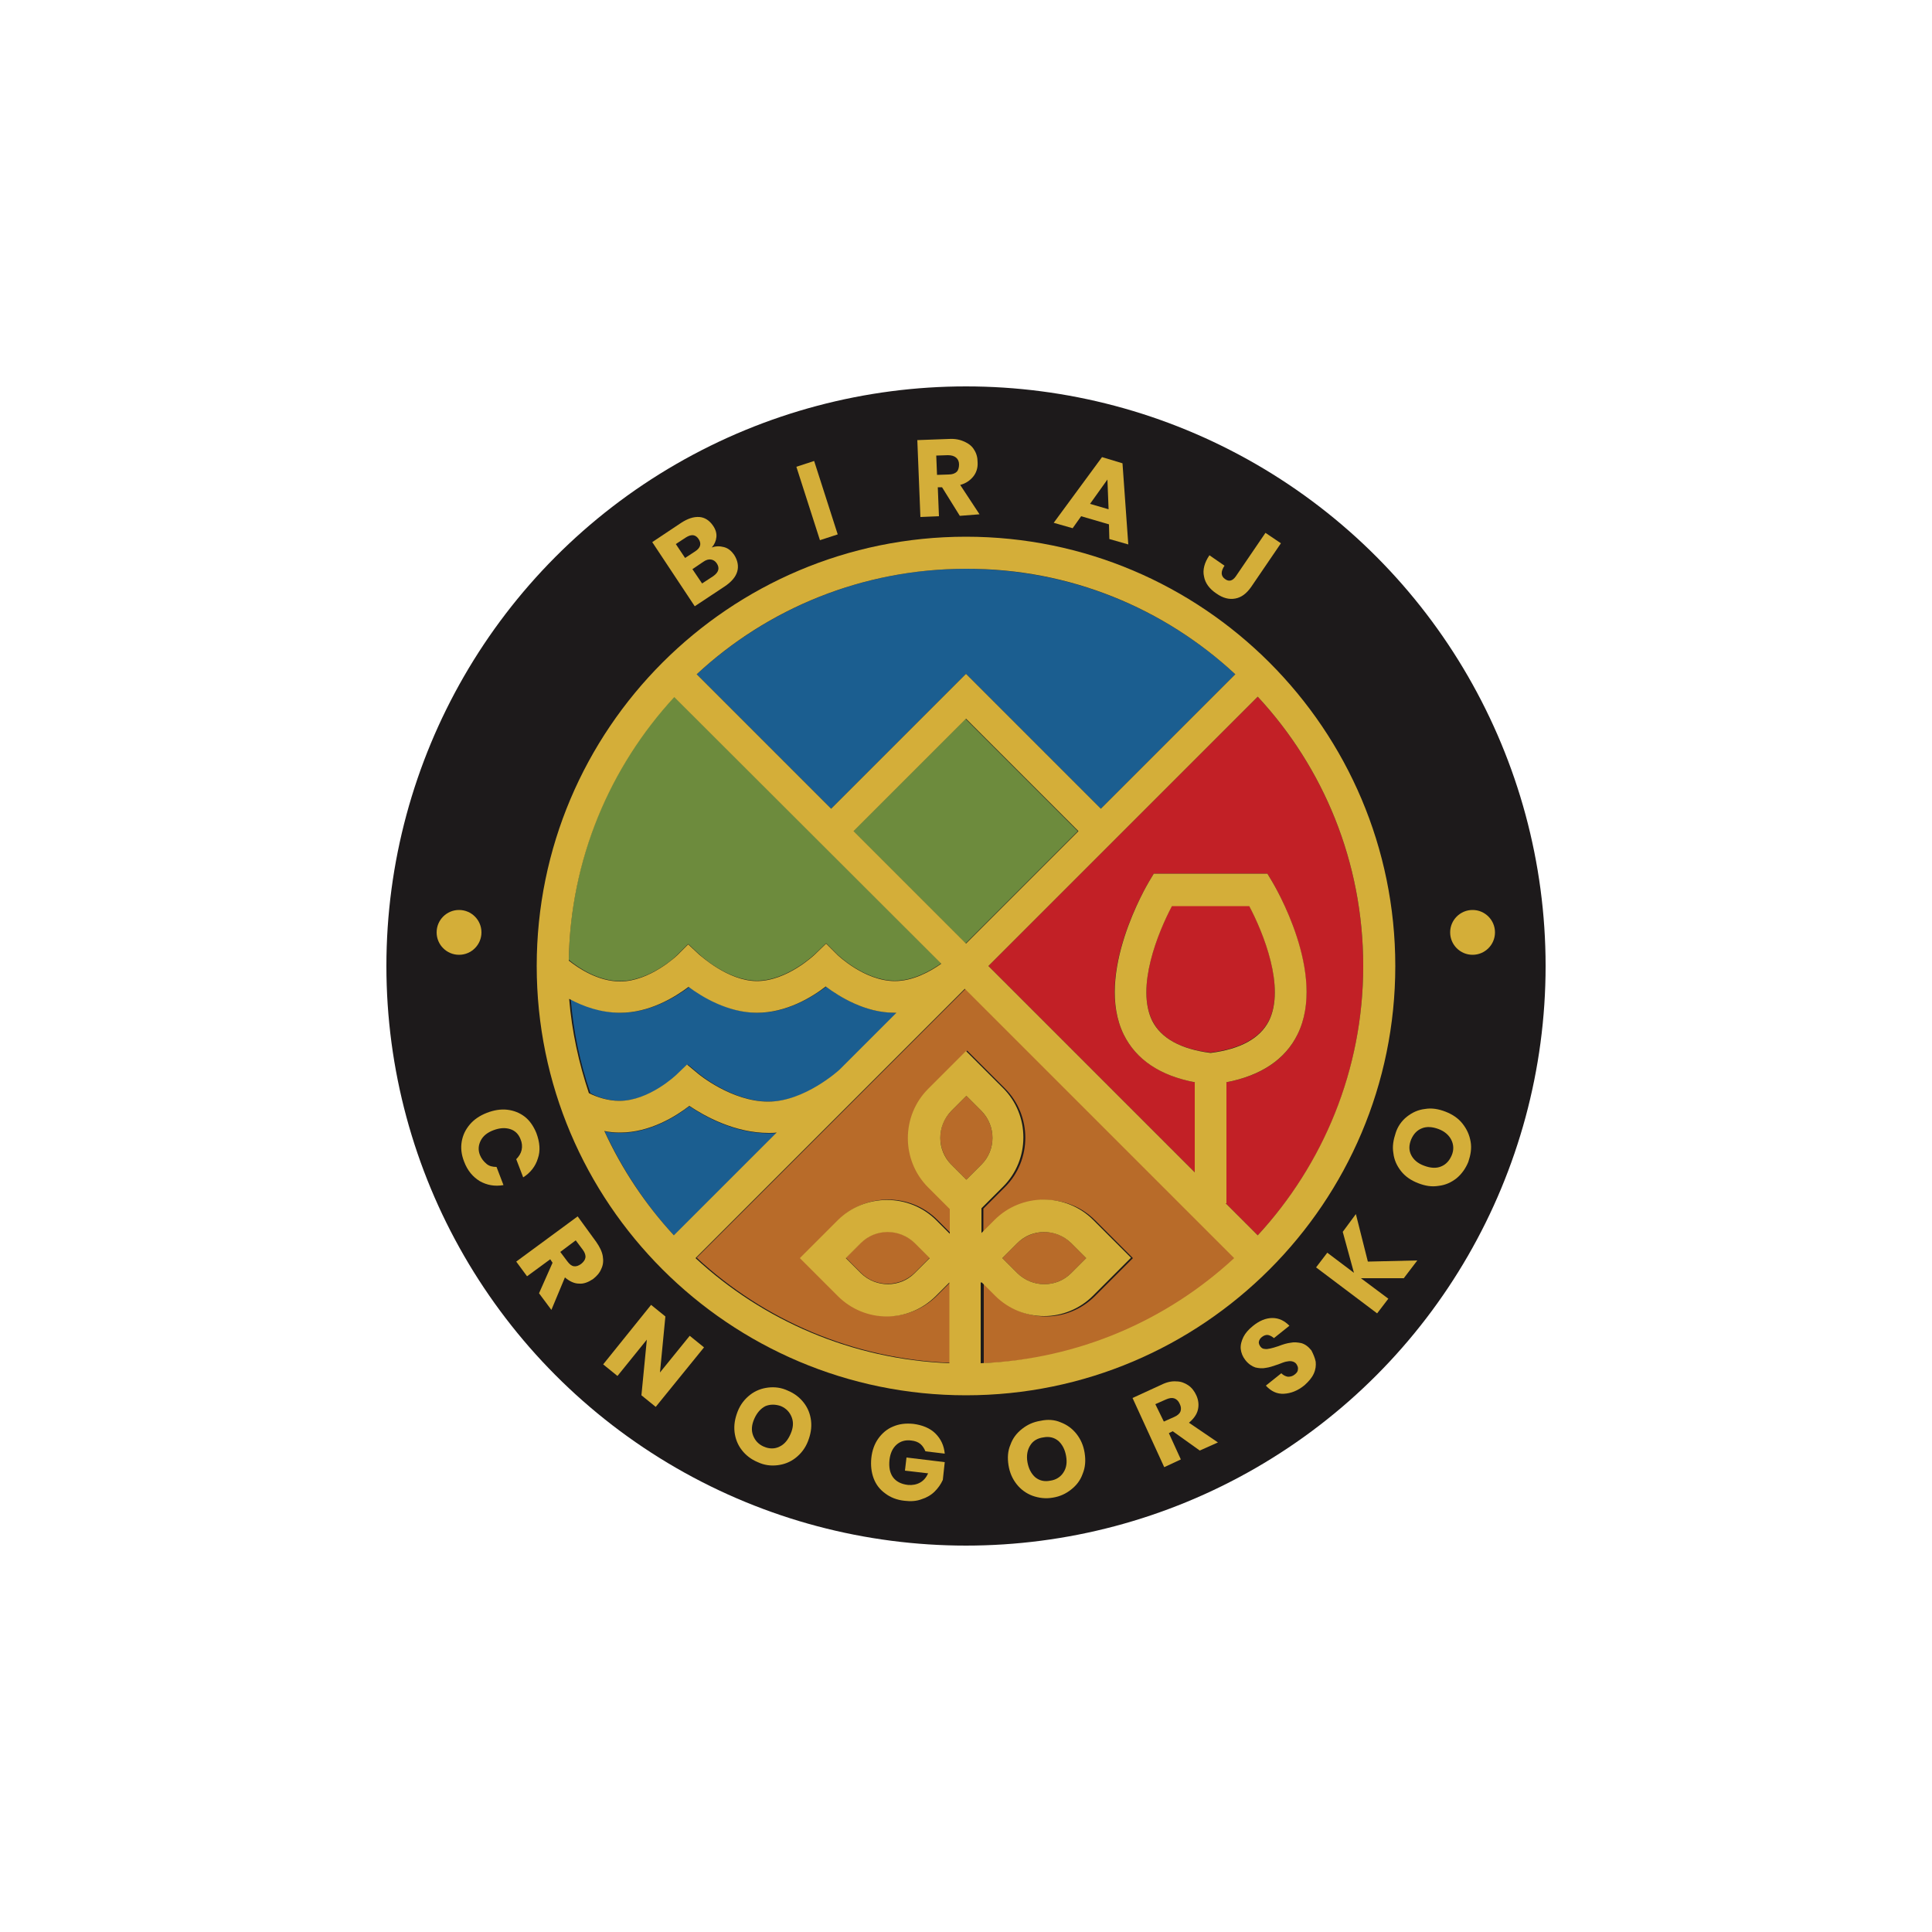 <?xml version="1.0" encoding="utf-8"?>
<!-- Generator: Adobe Illustrator 24.0.1, SVG Export Plug-In . SVG Version: 6.00 Build 0)  -->
<svg version="1.1" id="Layer_1" xmlns="http://www.w3.org/2000/svg" xmlns:xlink="http://www.w3.org/1999/xlink" x="0px" y="0px"
	 viewBox="0 0 500 500" style="enable-background:new 0 0 500 500;" xml:space="preserve">
<style type="text/css">
	.st0{fill:#1D1A1B;}
	.st1{fill:#B86B29;}
	.st2{fill:#6D8B3D;}
	.st3{fill:#1B5E90;}
	.st4{fill:#C22026;}
	.st5{fill:#D4AE39;}
	.st6{fill:#D4AE38;}
</style>
<title>Logoi Grid</title>
<g>
	<g>
		<circle class="st0" cx="250" cy="250" r="150"/>
	</g>
	<g>
		<path class="st1" d="M222.8,321.6l-3.9,3.9l3.9,3.9c3.8,3.8,10,3.8,13.9,0l3.9-3.9l-3.9-3.9C232.8,317.8,226.6,317.8,222.8,321.6z
			"/>
	</g>
	<g>
		<path class="st2" d="M160.5,253.9c7.8,0,14.8-6.7,14.8-6.8l2.8-2.8l2.9,2.7c0.1,0.1,7.2,6.8,14.9,6.8c7.8,0,14.9-6.8,15-6.9
			l2.9-2.8l2.9,2.9c0.1,0.1,7,6.8,14.9,6.8c4.8,0,9.3-2.6,12-4.5l-69.1-69.1c-16.6,18-26.9,41.9-27.3,68.2
			C149.7,250.5,154.8,253.9,160.5,253.9z"/>
	</g>
	<g>
		<path class="st1" d="M277.2,329.5l3.9-3.9l-3.9-3.9c-3.8-3.8-10-3.8-13.9,0l-3.9,3.9l3.9,3.9C267.2,333.3,273.4,333.3,277.2,329.5
			z"/>
	</g>
	<g>
		<path class="st1" d="M250,255.8l-69.7,69.7c17.4,16.1,40.4,26.2,65.7,27.2v-20.9l-3.5,3.5c-3.5,3.5-8.1,5.3-12.7,5.3
			c-4.6,0-9.2-1.8-12.7-5.3l-9.8-9.8l9.8-9.8c7-7,18.5-7,25.5,0l3.5,3.5v-6.4l-5.6-5.6c-7-7-7-18.5,0-25.5l9.8-9.8l9.8,9.8
			c7,7,7,18.5,0,25.5l-5.6,5.6v6.4l3.4-3.4c7-7,18.5-7,25.5,0l9.8,9.8l-9.8,9.8c-3.5,3.5-8.1,5.3-12.7,5.3s-9.2-1.8-12.7-5.3
			l-3.4-3.4v20.8c25.3-1,48.2-11.2,65.6-27.2L250,255.8z"/>
	</g>
	<g>
		<path class="st1" d="M254,287.5l-3.9-3.9l-3.9,3.9c-3.8,3.8-3.8,10,0,13.9l3.9,3.9l3.9-3.9C257.8,297.6,257.8,291.4,254,287.5z"/>
	</g>
	<g>
		<path class="st3" d="M160.5,284.9c7.7,0,14.8-6.7,14.8-6.8l2.7-2.6l2.9,2.4c0.1,0.1,8.7,7.2,18.1,7.2c9.4,0,18.3-8.1,18.5-8.3
			l14.7-14.7c-0.2,0-0.4,0-0.5,0c-7.7,0-14.3-4-17.8-6.8c-3.6,2.7-10.2,6.8-17.8,6.8c-7.4,0-14.1-4-17.7-6.7
			c-3.6,2.7-10.2,6.7-17.7,6.7c-4.9,0-9.4-1.7-13-3.6c0.7,8.5,2.4,16.6,5.1,24.4C154.8,284,157.5,284.9,160.5,284.9z"/>
	</g>
	<g>
		<path class="st4" d="M325.5,180.3L255.8,250l53.4,53.4v-23.3h0.1c-9-1.7-15.3-5.9-18.5-12.4c-7.7-15.6,6-38.6,6.6-39.6l1.2-2H328
			l1.2,2c0.6,1,14.2,24,6.6,39.6c-3.2,6.5-9.4,10.7-18.5,12.4h0.1v31.3h-0.2l8.3,8.3c17-18.3,27.3-42.8,27.3-69.7
			S342.5,198.6,325.5,180.3z"/>
	</g>
	<g>
		<path class="st3" d="M215.1,209.3l34.9-34.9l34.9,34.9l34.8-34.8c-18.3-17-42.8-27.3-69.7-27.3c-26.9,0-51.4,10.4-69.7,27.3
			L215.1,209.3z"/>
	</g>
	<g>
		<path class="st4" d="M323.3,234.4h-20c-3.6,6.8-9.4,21.1-5.1,29.7c2.3,4.6,7.3,7.4,15.1,8.3c7.8-1,12.8-3.8,15.1-8.3
			C332.7,255.4,326.9,241.2,323.3,234.4z"/>
	</g>
	<g>
		<path class="st3" d="M201,293.2c-0.7,0.1-1.4,0.1-2.1,0.1c-8.7,0-16.5-4.3-20.5-7c-3.5,2.7-10.2,6.9-17.9,6.9
			c-1.3,0-2.6-0.1-4-0.4c4.6,9.9,10.6,19,18,27L201,293.2z"/>
	</g>
	<g>
		
			<rect x="229.4" y="194.5" transform="matrix(0.707 -0.707 0.707 0.707 -78.875 239.777)" class="st2" width="41.1" height="41.1"/>
	</g>
	<g>
		<path class="st5" d="M250,138.9c-61.3,0-111.1,49.8-111.1,111.1c0,61.3,49.8,111.1,111.1,111.1S361.1,311.3,361.1,250
			C361.1,188.7,311.3,138.9,250,138.9z M254,301.4l-3.9,3.9l-3.9-3.9c-3.8-3.8-3.8-10,0-13.9l3.9-3.9l3.9,3.9
			C257.8,291.4,257.8,297.6,254,301.4z M254.1,331.9l3.4,3.4c3.5,3.5,8.1,5.3,12.7,5.3s9.2-1.8,12.7-5.3l9.8-9.8l-9.8-9.8
			c-7-7-18.5-7-25.5,0l-3.4,3.4v-6.4l5.6-5.6c7-7,7-18.5,0-25.5L250,272l-9.8,9.8c-7,7-7,18.5,0,25.5l5.6,5.6v6.4l-3.5-3.5
			c-7-7-18.5-7-25.5,0l-9.8,9.8l9.8,9.8c3.5,3.5,8.1,5.3,12.7,5.3c4.6,0,9.2-1.8,12.7-5.3l3.5-3.5v20.9c-25.3-1-48.3-11.1-65.7-27.2
			l69.7-69.7l69.7,69.7c-17.4,16.1-40.3,26.2-65.6,27.2V331.9z M259.4,325.6l3.9-3.9c3.8-3.8,10-3.8,13.9,0l3.9,3.9l-3.9,3.9
			c-3.8,3.8-10,3.8-13.9,0L259.4,325.6z M240.6,325.6l-3.9,3.9c-3.8,3.8-10,3.8-13.9,0l-3.9-3.9l3.9-3.9c3.8-3.8,10-3.8,13.9,0
			L240.6,325.6z M243.6,249.4c-2.8,2-7.3,4.5-12,4.5c-7.9,0-14.9-6.8-14.9-6.8l-2.9-2.9l-2.9,2.8c-0.1,0.1-7.2,6.9-15,6.9
			c-7.6,0-14.8-6.8-14.9-6.8l-2.9-2.7l-2.8,2.8c-0.1,0.1-7.1,6.8-14.8,6.8c-5.7,0-10.8-3.4-13.3-5.4c0.4-26.3,10.7-50.2,27.3-68.2
			L243.6,249.4z M220.9,215.1L250,186l29.1,29.1L250,244.2L220.9,215.1z M160.5,262.1c7.6,0,14.1-4,17.7-6.7
			c3.6,2.7,10.3,6.7,17.7,6.7c7.6,0,14.2-4,17.8-6.8c3.6,2.7,10.2,6.8,17.8,6.8c0.2,0,0.4,0,0.5,0l-14.7,14.7
			c-0.2,0.2-9.1,8.3-18.5,8.3c-9.4,0-18-7.1-18.1-7.2l-2.9-2.4l-2.7,2.6c-0.1,0.1-7.1,6.8-14.8,6.8c-2.9,0-5.7-0.9-7.9-2
			c-2.6-7.8-4.4-15.9-5.1-24.4C151,260.5,155.5,262.1,160.5,262.1z M160.5,293.1c7.7,0,14.4-4.2,17.9-6.9c4,2.7,11.8,7,20.5,7
			c0.7,0,1.4,0,2.1-0.1l-26.6,26.6c-7.3-7.9-13.4-17-18-27C157.8,293,159.1,293.1,160.5,293.1z M317.2,311.4h0.2v-31.3h-0.1
			c9-1.7,15.3-5.9,18.5-12.4c7.7-15.6-6-38.6-6.6-39.6l-1.2-2h-29.4l-1.2,2c-0.6,1-14.2,24-6.6,39.6c3.2,6.5,9.4,10.7,18.5,12.4
			h-0.1v23.3L255.8,250l69.7-69.7c17,18.3,27.3,42.8,27.3,69.7s-10.4,51.4-27.3,69.7L317.2,311.4z M313.3,272.5
			c-7.8-1-12.8-3.8-15.1-8.3c-4.3-8.7,1.5-22.9,5.1-29.7h20c3.6,6.8,9.4,21,5.1,29.7C326.1,268.7,321.1,271.5,313.3,272.5z
			 M319.7,174.5l-34.8,34.8L250,174.4l-34.9,34.9l-34.8-34.8c18.3-17,42.9-27.3,69.7-27.3C276.9,147.1,301.4,157.5,319.7,174.5z"/>
	</g>
	<g>
		<path class="st5" d="M139.2,299.8c-0.6,2-1.9,3.7-3.8,4.9l-1.8-4.7c0.7-0.7,1.2-1.5,1.4-2.4c0.2-0.9,0.1-1.9-0.3-2.8
			c-0.5-1.3-1.4-2.2-2.7-2.6c-1.3-0.4-2.7-0.3-4.3,0.3c-1.6,0.6-2.7,1.5-3.3,2.7c-0.6,1.2-0.7,2.4-0.2,3.7c0.4,1,1,1.7,1.7,2.3
			s1.6,0.8,2.6,0.8l1.8,4.7c-2.3,0.4-4.3,0-6.1-1c-1.8-1.1-3.2-2.7-4.1-5.1c-0.7-1.8-0.9-3.5-0.6-5.2c0.3-1.7,1-3.1,2.1-4.4
			c1.1-1.3,2.6-2.3,4.4-3c1.8-0.7,3.6-1,5.3-0.8c1.7,0.2,3.2,0.8,4.5,1.8c1.3,1,2.3,2.5,3,4.2C139.7,295.6,139.9,297.8,139.2,299.8z
			"/>
		<path class="st5" d="M139.5,334.7l3.5-7.9l-0.6-0.9l-6,4.4l-2.8-3.8l15.9-11.7l4.8,6.6c0.9,1.3,1.5,2.5,1.7,3.7
			c0.2,1.2,0.1,2.3-0.4,3.3c-0.4,1-1.1,1.8-2.1,2.6c-1.2,0.8-2.4,1.3-3.6,1.2c-1.3,0-2.5-0.6-3.7-1.6l-3.5,8.4L139.5,334.7z
			 M145,324l1.8,2.4c0.6,0.8,1.1,1.2,1.7,1.3c0.6,0.1,1.2-0.1,1.9-0.6c0.6-0.5,1-1,1.1-1.6c0.1-0.6-0.1-1.3-0.7-2.1l-1.8-2.4
			L145,324z"/>
		<path class="st5" d="M169.7,364.1l-3.7-3l1.4-14.4l-7.6,9.4l-3.7-3l12.4-15.4l3.7,3l-1.4,14.5l7.7-9.5l3.7,3L169.7,364.1z"/>
		<path class="st5" d="M208,363c1.1,1.4,1.7,3,1.9,4.7c0.2,1.8-0.1,3.5-0.8,5.3c-0.7,1.8-1.8,3.2-3.2,4.3c-1.4,1.1-3,1.7-4.7,1.9
			c-1.7,0.2-3.4,0-5.1-0.8c-1.7-0.7-3.1-1.8-4.1-3.1c-1.1-1.4-1.7-3-1.9-4.7c-0.2-1.8,0.1-3.5,0.8-5.3c0.7-1.8,1.8-3.2,3.2-4.3
			c1.4-1.1,3-1.7,4.7-1.9c1.7-0.2,3.4,0,5.1,0.8C205.6,360.6,207,361.7,208,363z M198.1,363.9c-1.2,0.6-2.2,1.7-2.9,3.3
			c-0.7,1.6-0.8,3-0.3,4.3c0.5,1.3,1.4,2.3,2.8,2.9c1.4,0.6,2.8,0.6,4,0c1.3-0.6,2.2-1.7,2.9-3.3c0.7-1.6,0.8-3,0.3-4.3
			c-0.5-1.3-1.4-2.3-2.8-2.9C200.7,363.4,199.3,363.4,198.1,363.9z"/>
		<path class="st5" d="M242.1,371c1.4,1.4,2.2,3.1,2.4,5.2l-5-0.6c-0.3-0.7-0.7-1.4-1.3-1.9c-0.6-0.5-1.4-0.8-2.4-0.9
			c-1.5-0.2-2.8,0.2-3.8,1.1c-1,0.9-1.6,2.2-1.8,3.9c-0.2,1.9,0.1,3.4,0.9,4.5c0.8,1.1,2.1,1.8,3.9,2c1.1,0.1,2.2-0.1,3.1-0.6
			c0.9-0.5,1.6-1.3,2.1-2.4l-6-0.7l0.4-3.4l9.9,1.2L244,383c-0.5,1.1-1.2,2.1-2.1,3c-0.9,0.9-2.1,1.6-3.4,2
			c-1.3,0.5-2.8,0.6-4.4,0.4c-2-0.2-3.7-0.9-5-1.9c-1.4-1-2.4-2.3-3-3.9c-0.6-1.6-0.8-3.4-0.6-5.3c0.2-1.9,0.8-3.6,1.8-5
			c1-1.4,2.3-2.5,3.8-3.1c1.6-0.7,3.3-0.9,5.3-0.7C238.7,368.8,240.7,369.6,242.1,371z"/>
		<path class="st5" d="M274.5,368.1c1.6,0.6,3,1.6,4.1,3c1.1,1.4,1.8,3,2.1,4.9c0.3,1.9,0.2,3.7-0.5,5.4c-0.6,1.7-1.6,3-3,4.1
			c-1.4,1.1-2.9,1.8-4.8,2.1c-1.8,0.3-3.5,0.1-5.2-0.5c-1.6-0.6-3-1.6-4.1-3c-1.1-1.4-1.8-3-2.1-4.9c-0.3-1.9-0.2-3.7,0.5-5.3
			c0.6-1.7,1.6-3,3-4.1c1.4-1.1,2.9-1.8,4.8-2.1C271.1,367.3,272.9,367.4,274.5,368.1z M266.6,374.1c-0.7,1.1-1,2.6-0.7,4.3
			c0.3,1.7,1,3,2,3.9c1.1,0.9,2.4,1.2,3.9,0.9c1.5-0.2,2.7-1,3.4-2.1c0.8-1.2,1-2.6,0.7-4.3c-0.3-1.7-1-3-2-3.9
			c-1.1-0.9-2.4-1.2-3.9-0.9C268.5,372.2,267.3,372.9,266.6,374.1z"/>
		<path class="st5" d="M310.5,375.4l-7-5l-1,0.5l3.1,6.8l-4.3,2l-8.2-17.9l7.4-3.4c1.4-0.7,2.7-1,3.9-0.9c1.2,0,2.2,0.4,3.1,1
			c0.9,0.6,1.6,1.5,2.1,2.6c0.6,1.3,0.7,2.6,0.4,3.8c-0.3,1.2-1.1,2.3-2.3,3.3l7.5,5.1L310.5,375.4z M301.2,367.9l2.7-1.2
			c0.9-0.4,1.4-0.9,1.6-1.4c0.2-0.6,0.2-1.2-0.2-2c-0.3-0.7-0.8-1.2-1.4-1.4c-0.6-0.2-1.3-0.1-2.2,0.3l-2.7,1.2L301.2,367.9z"/>
		<path class="st5" d="M340.5,352.4c0.1,1,0,2-0.5,3.1c-0.5,1.1-1.3,2-2.4,3c-1.7,1.4-3.5,2.1-5.3,2.2c-1.8,0.1-3.3-0.6-4.7-2.1
			l4-3.2c0.5,0.5,1.1,0.8,1.7,0.9c0.6,0,1.2-0.1,1.8-0.6c0.5-0.4,0.8-0.8,0.8-1.3c0.1-0.5-0.1-0.9-0.4-1.4c-0.3-0.4-0.7-0.6-1.2-0.7
			c-0.5-0.1-1,0-1.5,0.1c-0.5,0.1-1.2,0.4-2,0.7c-1.2,0.4-2.3,0.8-3.2,0.9c-0.9,0.2-1.8,0.1-2.7-0.1c-0.9-0.3-1.8-0.9-2.6-1.9
			c-0.7-0.9-1.1-1.9-1.2-2.9c-0.1-1,0.2-2.1,0.7-3.1c0.5-1,1.3-1.9,2.4-2.8c1.7-1.4,3.4-2.1,5.1-2.1c1.7,0,3.1,0.7,4.4,2l-4,3.2
			c-0.5-0.4-1-0.7-1.5-0.8c-0.5-0.1-1.1,0.1-1.6,0.5c-0.4,0.3-0.7,0.7-0.8,1.2c-0.1,0.4,0.1,0.9,0.4,1.3c0.3,0.4,0.7,0.6,1.1,0.6
			c0.4,0.1,0.9,0,1.4-0.1c0.5-0.1,1.2-0.3,2.1-0.6c1.3-0.5,2.3-0.8,3.2-0.9c0.9-0.2,1.8-0.1,2.8,0.1c1,0.3,1.8,0.9,2.6,1.9
			C339.9,350.5,340.3,351.4,340.5,352.4z"/>
		<path class="st5" d="M354,326.5l12.8-0.3l-3.5,4.6l-11.1,0l7.1,5.3l-2.9,3.8l-15.8-11.9l2.9-3.8l6.9,5.2l-2.9-10.6l3.4-4.6
			L354,326.5z"/>
		<path class="st5" d="M364.1,289c1.4-1.1,2.9-1.8,4.7-2c1.7-0.3,3.5,0,5.3,0.7c1.8,0.7,3.3,1.7,4.4,3.1c1.1,1.4,1.8,2.9,2.1,4.7
			c0.3,1.7,0,3.4-0.6,5.2c-0.7,1.7-1.7,3.1-3,4.2c-1.4,1.1-2.9,1.8-4.7,2c-1.8,0.3-3.5,0-5.3-0.7s-3.3-1.7-4.4-3.1
			c-1.1-1.4-1.8-2.9-2-4.7c-0.3-1.7,0-3.4,0.6-5.2C361.7,291.6,362.7,290.1,364.1,289z M365.2,298.9c0.6,1.2,1.7,2.2,3.4,2.8
			c1.6,0.6,3.1,0.7,4.3,0.2c1.3-0.5,2.2-1.5,2.8-2.9c0.6-1.4,0.5-2.8-0.1-4c-0.6-1.2-1.7-2.2-3.3-2.8c-1.6-0.6-3.1-0.7-4.3-0.2
			c-1.3,0.5-2.2,1.5-2.8,2.9C364.6,296.4,364.6,297.7,365.2,298.9z"/>
	</g>
	<g>
		<path class="st5" d="M187.4,141.6c1.1,0.3,1.9,1,2.6,2c0.9,1.4,1.2,2.9,0.8,4.3c-0.4,1.4-1.5,2.7-3.3,3.9l-7.7,5.1l-11-16.6l7.5-5
			c1.7-1.1,3.2-1.6,4.7-1.5c1.4,0.1,2.6,0.9,3.5,2.2c0.7,1,1,2,0.9,3s-0.5,1.9-1.2,2.7C185.2,141.3,186.3,141.3,187.4,141.6z
			 M177.3,144.4l2.6-1.7c1.4-0.9,1.7-2,0.9-3.2c-0.8-1.2-1.9-1.3-3.3-0.4l-2.6,1.7L177.3,144.4z M185.5,145.8
			c-0.4-0.6-0.9-0.9-1.5-1c-0.6-0.1-1.3,0.1-2,0.6l-2.8,1.9l2.5,3.7l2.9-1.9C186,148.1,186.3,147,185.5,145.8z"/>
		<path class="st5" d="M210.7,119.3l6.1,19l-4.6,1.5l-6.1-19L210.7,119.3z"/>
		<path class="st5" d="M248.4,133.5l-4.6-7.4l-1.1,0l0.3,7.5l-4.8,0.2l-0.8-19.9l8.2-0.3c1.6-0.1,2.9,0.2,4,0.7
			c1.1,0.5,2,1.2,2.5,2.1c0.6,0.9,0.9,2,0.9,3.2c0.1,1.4-0.3,2.7-1.1,3.7c-0.8,1-1.9,1.8-3.4,2.2l5,7.6L248.4,133.5z M242.5,122.9
			l3-0.1c1,0,1.7-0.3,2.1-0.7c0.4-0.4,0.6-1.1,0.6-1.9c0-0.8-0.3-1.4-0.8-1.8c-0.5-0.4-1.2-0.6-2.1-0.6l-3,0.1L242.5,122.9z"/>
		<path class="st5" d="M287,135.7l-7.2-2.1l-2.2,3.1l-4.9-1.4l12.5-17l5.3,1.6l1.5,21l-4.9-1.4L287,135.7z M286.9,131.8l-0.3-7.7
			l-4.5,6.3L286.9,131.8z"/>
		<path class="st5" d="M331.5,140.6l-7.7,11.3c-1.2,1.7-2.5,2.7-4.1,3c-1.6,0.3-3.2-0.1-4.9-1.3c-1.8-1.2-2.9-2.7-3.2-4.4
			c-0.4-1.7,0.1-3.6,1.4-5.5l3.9,2.7c-1,1.5-1,2.7,0.2,3.5c1,0.7,1.9,0.4,2.7-0.7l7.7-11.3L331.5,140.6z"/>
	</g>
	<g>
		<circle class="st6" cx="118.8" cy="241.3" r="5.8"/>
	</g>
	<g>
		<circle class="st6" cx="381.1" cy="241.3" r="5.8"/>
	</g>
</g>
</svg>
